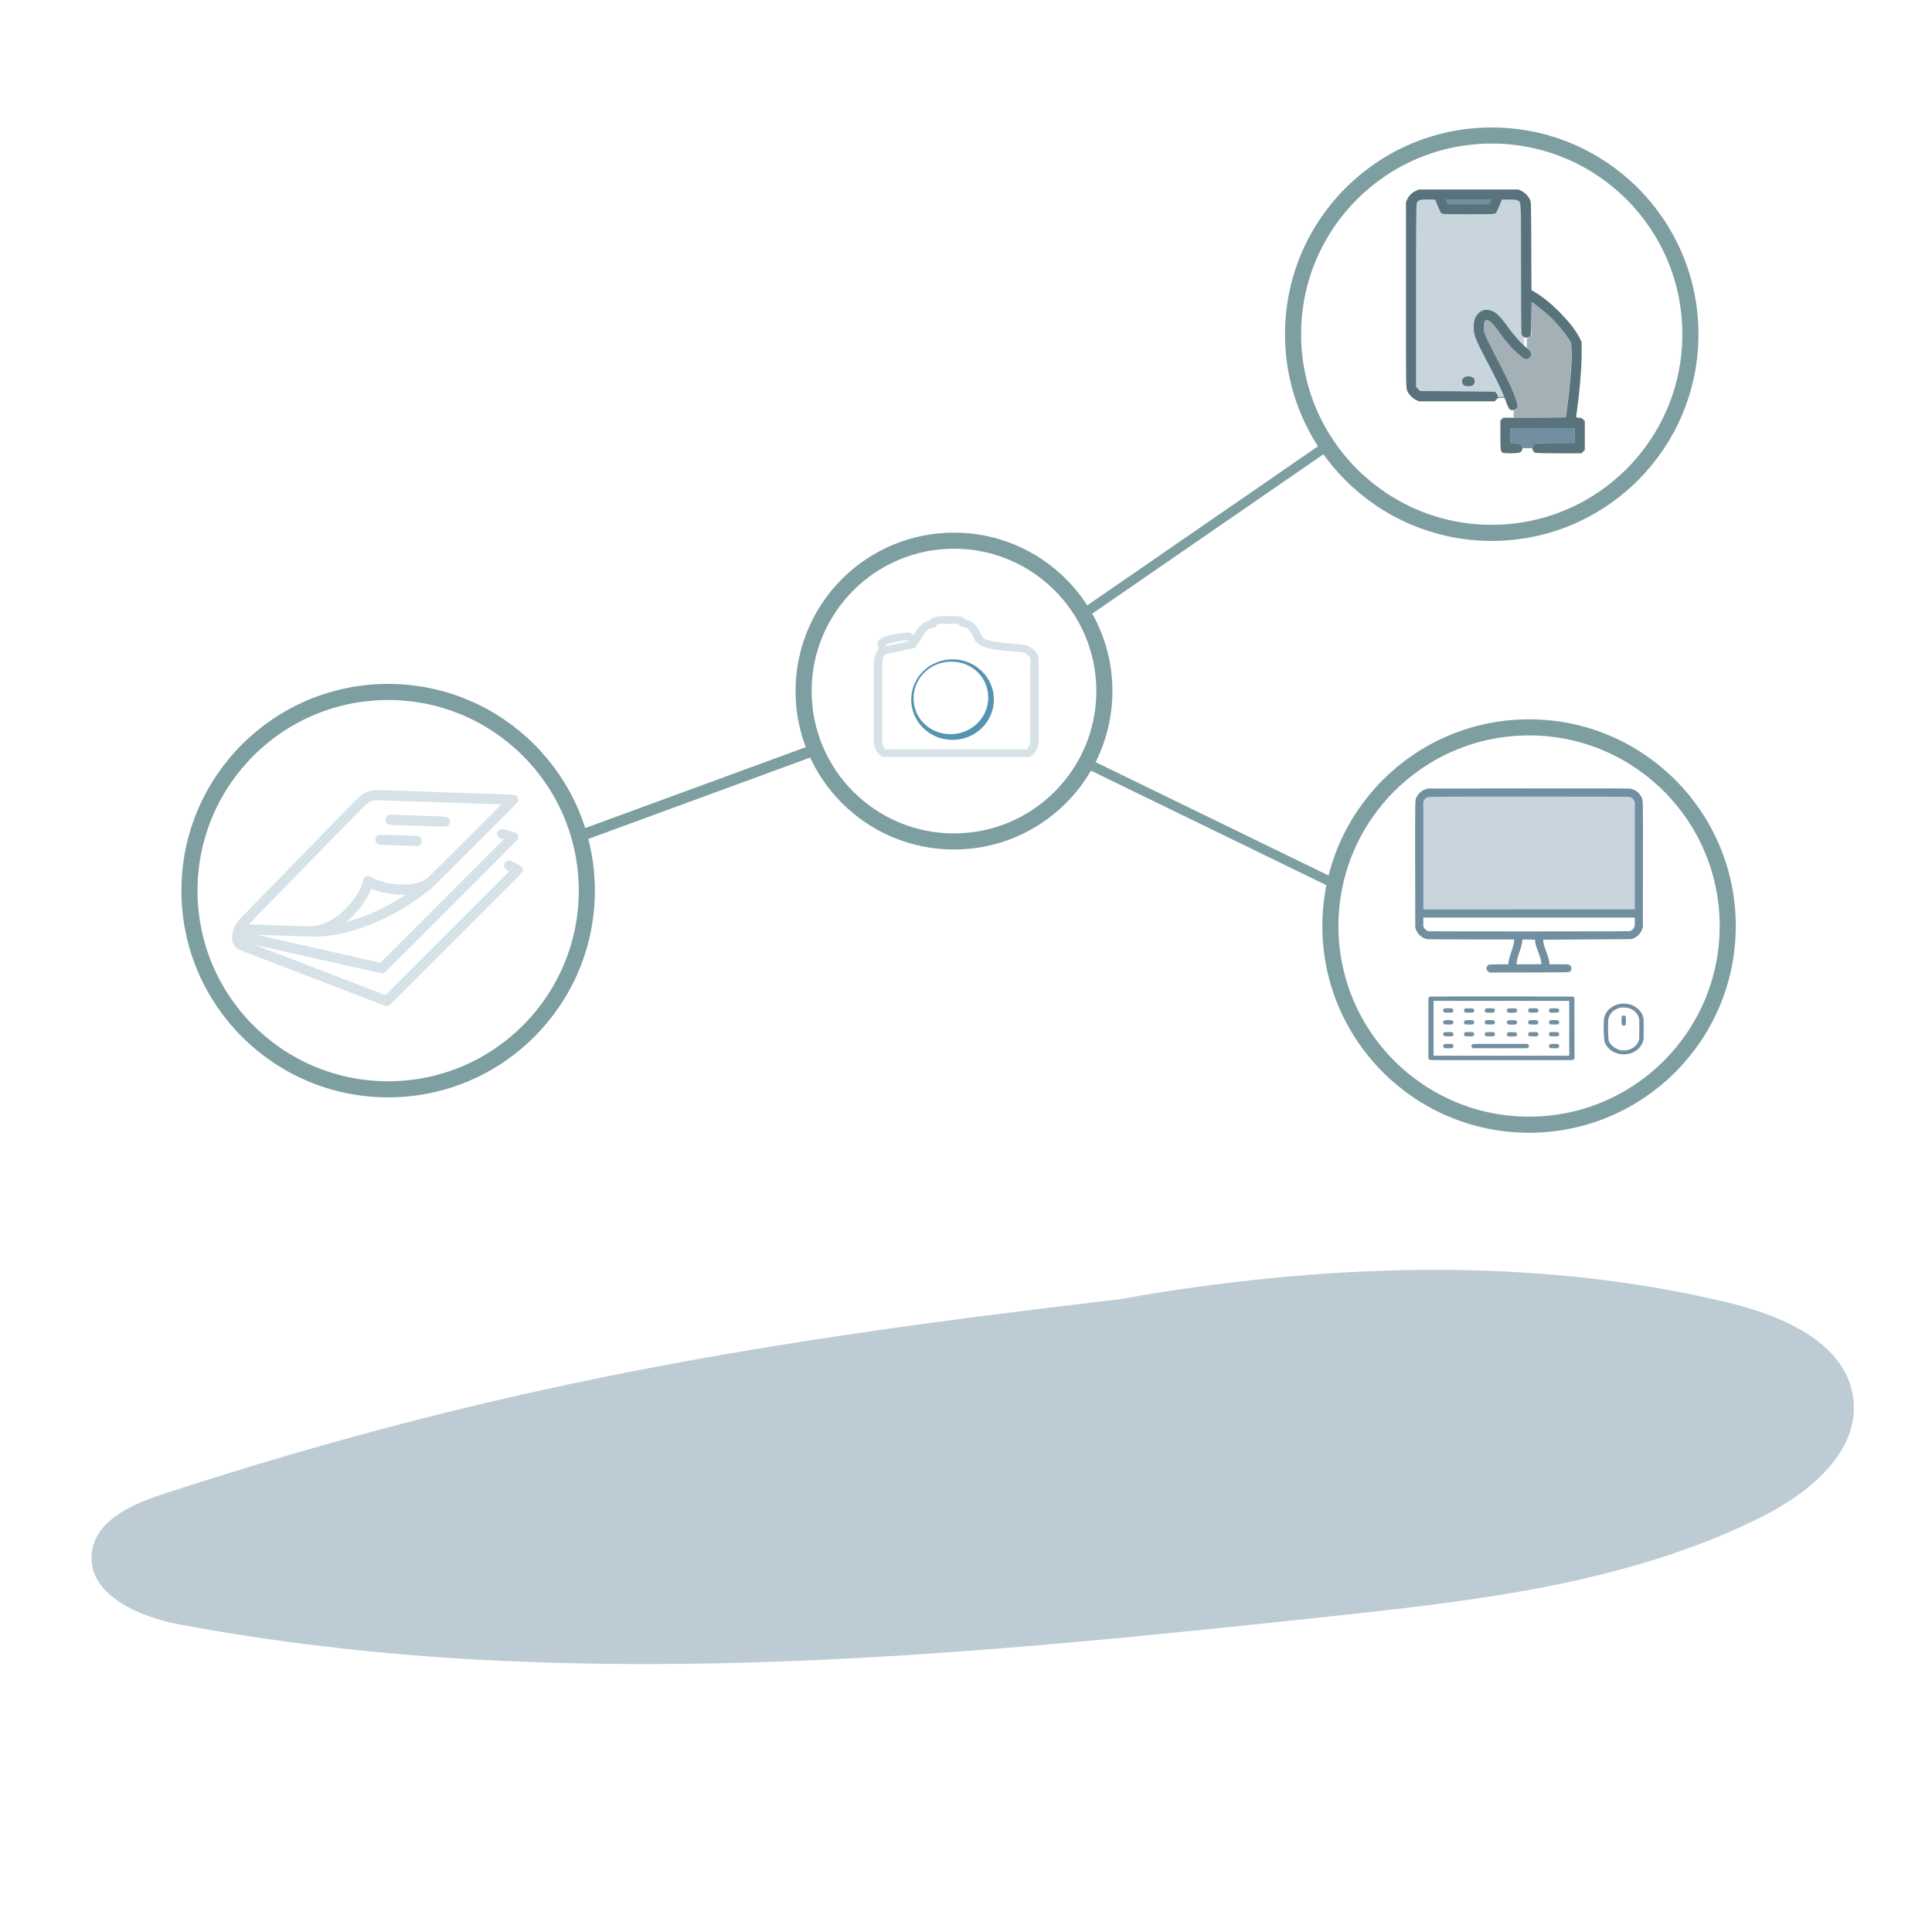 <?xml version="1.0" encoding="UTF-8" standalone="no"?>
<svg
   id="Calque_1"
   viewBox="0 0 120 120"
   version="1.1"
   sodipodi:docname="photographe-utilite-photos-pros.svg"
   inkscape:version="1.2.2 (732a01da63, 2022-12-09)"
   width="120"
   height="120"
   xml:space="preserve"
   xmlns:inkscape="http://www.inkscape.org/namespaces/inkscape"
   xmlns:sodipodi="http://sodipodi.sourceforge.net/DTD/sodipodi-0.dtd"
   xmlns="http://www.w3.org/2000/svg"
   xmlns:svg="http://www.w3.org/2000/svg"><defs
     id="defs15" /><sodipodi:namedview
     id="namedview13"
     pagecolor="#a3b1b6"
     bordercolor="#666666"
     borderopacity="1.0"
     inkscape:showpageshadow="2"
     inkscape:pageopacity="0"
     inkscape:pagecheckerboard="0"
     inkscape:deskcolor="#d1d1d1"
     showgrid="false"
     showguides="true"
     inkscape:zoom="17.342152"
     inkscape:cx="93.904145"
     inkscape:cy="26.813281"
     inkscape:window-width="1920"
     inkscape:window-height="1017"
     inkscape:window-x="-8"
     inkscape:window-y="351"
     inkscape:window-maximized="1"
     inkscape:current-layer="g12809" /><path
     d="M 73.27,80.264 C 49.207,83.014 32.338,85.546 10.02,92.832 c -1.886,0.62 -4.091,1.635 -4.318,3.614 -0.293,2.574 2.893,3.974 5.441,4.452 23.492,4.402 47.664,2.054 71.433,-0.495 9.181,-0.981 18.579,-2.054 26.846,-6.188 2.951,-1.476 6.087,-4.041 5.693,-7.328 -0.411,-3.463 -4.368,-5.156 -7.764,-5.978 C 95.11,77.958 81.984,78.505 69.576,80.684 Z"
     style="fill:#bdccd4;stroke-width:1"
     id="path2"
     sodipodi:nodetypes="cccccscccc" /><g
     id="g18292"
     transform="translate(2.773,21.529)"><path
       id="path6150"
       style="fill:#d6e2e8;fill-opacity:1;stroke:#d6e2e8;stroke-width:0.158;stroke-dasharray:none;stroke-opacity:1"
       class="UnoptimicedTransforms"
       d="m 17.644,33.431 c -0.004,0.005 -0.021,0.046 -0.039,0.09 -0.058,0.148 -0.215,0.441 -0.328,0.612 -0.186,0.283 -0.327,0.457 -0.576,0.706 -0.186,0.186 -0.288,0.274 -0.465,0.405 -0.054,0.039 -0.099,0.073 -0.102,0.076 -0.011,0.01 0.032,0.003 0.168,-0.031 0.746,-0.183 1.482,-0.469 2.228,-0.868 0.259,-0.139 0.41,-0.225 0.609,-0.348 0.215,-0.132 0.514,-0.33 0.508,-0.335 -0.003,-0.003 -0.085,7.26e-4 -0.182,0.008 -0.545,0.039 -1.277,-0.083 -1.745,-0.292 -0.037,-0.017 -0.073,-0.027 -0.077,-0.022 z m 0.511,-2.471 c 0.073,-0.002 0.202,0.002 0.453,0.011 0.18,0.006 0.558,0.018 0.841,0.028 0.512,0.017 0.514,0.017 0.556,0.045 0.099,0.066 0.105,0.197 0.012,0.275 l -0.037,0.031 -0.213,-0.002 c -0.118,-7.6e-4 -0.41,-0.009 -0.649,-0.017 -1.024,-0.035 -1.036,-0.036 -1.079,-0.065 -0.047,-0.032 -0.073,-0.082 -0.073,-0.144 0,-0.065 0.016,-0.097 0.071,-0.133 0.028,-0.018 0.045,-0.027 0.117,-0.029 z m 0.511,-0.984 c 0.097,9.5e-4 0.296,0.007 0.72,0.022 0.192,0.007 0.71,0.024 1.153,0.039 0.895,0.03 0.848,0.025 0.907,0.111 0.036,0.053 0.031,0.144 -0.011,0.189 -0.066,0.07 -0.088,0.072 -0.834,0.045 -0.567,-0.021 -1.444,-0.05 -1.725,-0.057 -0.279,-0.007 -0.326,-0.016 -0.372,-0.07 -0.076,-0.086 -0.052,-0.212 0.049,-0.264 0.019,-0.01 0.016,-0.015 0.113,-0.014 z M 17.899,29.11 c -0.15,0.004 -0.193,0.021 -0.317,0.079 -0.092,0.043 -0.164,0.093 -0.243,0.168 -0.067,0.064 -0.438,0.443 -1.154,1.177 -0.132,0.135 -0.346,0.356 -0.476,0.488 -0.129,0.132 -0.338,0.345 -0.464,0.474 -0.249,0.256 -0.463,0.474 -1.116,1.142 -0.235,0.24 -0.437,0.449 -0.45,0.464 -0.013,0.015 -0.117,0.123 -0.232,0.24 -0.23,0.234 -0.457,0.466 -1.159,1.185 -0.258,0.265 -0.542,0.556 -0.63,0.646 -0.088,0.09 -0.162,0.168 -0.164,0.173 -0.003,0.009 0.137,0.015 0.72,0.034 1.009,0.033 1.574,0.052 2.021,0.068 0.387,0.014 0.473,0.013 0.624,-0.005 0.415,-0.049 0.816,-0.217 1.207,-0.507 0.445,-0.329 0.881,-0.845 1.128,-1.332 0.1,-0.197 0.134,-0.288 0.158,-0.423 0.019,-0.107 0.048,-0.152 0.111,-0.178 0.063,-0.025 0.089,-0.022 0.159,0.017 0.34,0.189 0.662,0.289 1.154,0.357 0.218,0.03 0.674,0.036 0.844,0.011 0.359,-0.053 0.63,-0.149 0.842,-0.297 0.047,-0.033 0.756,-0.733 1.933,-1.908 1.631,-1.63 1.855,-1.859 1.833,-1.865 -0.014,-0.004 -0.224,-0.013 -0.467,-0.02 -0.243,-0.007 -0.57,-0.017 -0.728,-0.023 -0.158,-0.006 -0.443,-0.016 -0.635,-0.023 -1.103,-0.038 -1.346,-0.047 -1.674,-0.057 -0.198,-0.006 -0.497,-0.017 -0.664,-0.023 -0.891,-0.034 -1.711,-0.06 -1.97,-0.062 -0.081,-4.5e-4 -0.143,-0.001 -0.193,0 z m 0.147,-0.348 c 0.079,0.001 0.176,0.004 0.27,0.008 0.388,0.015 0.692,0.024 1.661,0.057 0.372,0.013 0.825,0.029 1.008,0.036 0.183,0.006 0.479,0.017 0.658,0.023 0.18,0.006 0.402,0.014 0.493,0.017 0.091,0.003 0.316,0.011 0.499,0.017 0.183,0.006 0.479,0.017 0.658,0.023 0.18,0.006 0.569,0.019 0.865,0.029 0.585,0.02 0.589,0.019 0.637,0.087 0.033,0.046 0.04,0.122 0.017,0.172 -0.024,0.051 -4.037,4.061 -4.206,4.203 -0.222,0.187 -0.369,0.302 -0.589,0.46 -1.404,1.011 -3.048,1.702 -4.446,1.87 -0.468,0.056 -0.55,0.056 -3.288,-0.04 -0.51,-0.018 -0.885,-0.019 -0.89,-0.003 -0.002,0.007 0.025,0.018 0.062,0.025 0.036,0.007 0.285,0.062 0.553,0.122 0.268,0.06 0.591,0.134 0.717,0.162 0.126,0.028 0.309,0.071 0.406,0.093 0.098,0.022 0.268,0.059 0.379,0.083 0.11,0.024 0.293,0.067 0.406,0.093 0.189,0.043 0.412,0.092 1.426,0.32 0.192,0.043 0.478,0.108 0.635,0.144 0.158,0.036 0.351,0.08 0.43,0.097 0.079,0.018 0.236,0.053 0.349,0.079 0.113,0.026 0.449,0.1 0.745,0.167 0.296,0.067 0.566,0.127 0.6,0.134 l 0.062,0.012 3.081,-3.08 c 1.694,-1.694 3.08,-3.084 3.08,-3.087 0,-0.003 -0.063,-0.023 -0.141,-0.045 -0.158,-0.044 -0.18,-0.057 -0.213,-0.11 -0.063,-0.102 0.002,-0.238 0.122,-0.253 0.059,-0.008 0.638,0.159 0.677,0.195 0.057,0.053 0.076,0.14 0.043,0.199 -0.008,0.015 -1.475,1.488 -3.261,3.274 -2.716,2.717 -3.254,3.249 -3.29,3.259 -0.036,0.01 -0.079,0.003 -0.275,-0.042 -0.128,-0.029 -0.333,-0.074 -0.456,-0.102 -0.286,-0.064 -0.508,-0.114 -0.865,-0.195 -0.158,-0.036 -0.318,-0.072 -0.355,-0.08 -0.056,-0.012 -1.249,-0.28 -2.268,-0.51 -0.107,-0.024 -0.297,-0.068 -0.423,-0.096 -0.322,-0.072 -0.677,-0.152 -1.558,-0.351 -0.422,-0.095 -0.767,-0.171 -0.77,-0.168 -0.008,0.008 0.044,0.066 0.076,0.082 0.031,0.016 0.268,0.109 0.779,0.304 0.135,0.052 0.394,0.15 0.573,0.219 0.18,0.069 0.545,0.211 0.813,0.314 0.618,0.237 0.69,0.264 0.774,0.297 0.038,0.015 0.279,0.108 0.538,0.207 0.258,0.099 0.514,0.197 0.567,0.218 0.088,0.035 0.785,0.303 1.833,0.705 0.217,0.083 0.439,0.168 0.493,0.189 0.054,0.021 0.202,0.077 0.328,0.125 0.126,0.048 0.255,0.099 0.286,0.111 l 0.056,0.022 3.092,-3.091 c 1.7,-1.7 3.091,-3.095 3.091,-3.101 0,-0.006 -0.056,-0.041 -0.124,-0.076 -0.09,-0.046 -0.13,-0.074 -0.148,-0.102 -0.07,-0.106 0.012,-0.257 0.139,-0.257 0.061,2.48e-4 0.539,0.239 0.572,0.286 0.025,0.035 0.037,0.104 0.026,0.15 -0.005,0.023 -0.969,0.993 -3.253,3.277 -1.784,1.785 -3.259,3.255 -3.276,3.264 -0.05,0.026 -0.109,0.019 -0.232,-0.029 -0.094,-0.037 -1.602,-0.617 -2.228,-0.856 -0.091,-0.035 -0.223,-0.086 -0.292,-0.113 -0.105,-0.041 -0.959,-0.369 -2.034,-0.78 -0.123,-0.047 -0.271,-0.104 -0.328,-0.127 -0.057,-0.022 -0.342,-0.132 -0.635,-0.244 -1.247,-0.478 -1.555,-0.599 -1.607,-0.632 -0.108,-0.069 -0.199,-0.196 -0.233,-0.325 -0.044,-0.166 0.008,-0.475 0.119,-0.698 0.016,-0.032 0.057,-0.101 0.091,-0.153 0.062,-0.096 0.113,-0.15 0.702,-0.753 0.265,-0.271 0.438,-0.451 0.91,-0.935 0.132,-0.135 0.342,-0.348 0.465,-0.474 0.54,-0.552 1.088,-1.114 1.122,-1.151 0.02,-0.022 0.121,-0.125 0.223,-0.229 0.102,-0.104 0.299,-0.306 0.437,-0.448 0.138,-0.142 0.357,-0.365 0.487,-0.498 0.239,-0.245 0.605,-0.62 0.978,-1.003 0.662,-0.678 0.73,-0.743 0.864,-0.822 0.15,-0.088 0.367,-0.155 0.547,-0.17 0.025,-0.002 0.086,-0.003 0.165,-0.002 z"
       transform="matrix(1.264,0,0,1.264,-2.066,-8.713)" /><circle
       style="fill:none;stroke:#7d9fa2;stroke-width:1;stroke-linecap:round;stroke-miterlimit:7.7;stroke-dasharray:none;stroke-opacity:1;paint-order:stroke markers fill;stop-color:#000000"
       id="path610"
       cx="21.335"
       cy="33.79"
       r="12.34" /></g><g
     id="g18292-7"
     transform="translate(37.227,11.208)"><circle
       style="fill:none;stroke:#7d9fa2;stroke-width:1;stroke-linecap:round;stroke-miterlimit:7.7;stroke-dasharray:none;stroke-opacity:1;paint-order:stroke markers fill;stop-color:#000000"
       id="path610-0"
       cx="22.027"
       cy="31.715"
       r="9.341" /><g
       id="g11396"
       transform="matrix(1.223,0,0,1.212,13.496,23.389)"
       style="stroke-width:0.329;stroke-dasharray:none"><g
         id="g4273-1"
         style="display:inline;fill:none;fill-opacity:1;stroke:#bdccd4;stroke-width:3.507;stroke-miterlimit:4;stroke-dasharray:none;stroke-opacity:1"
         transform="matrix(0.122,0,0,0.112,-3.927,-11.517)"
         inkscape:export-filename="C:\Users\Olouf\Documents\Taf\Photographie\Marketing\Logo\logo-Photo-Terroir-noir.png"
         inkscape:export-xdpi="81.190002"
         inkscape:export-ydpi="81.190002"><g
           id="g198-6"
           transform="matrix(0.813,0,0,-0.813,118.025,144.664)"
           style="fill:none;fill-opacity:1;stroke:#bdccd4;stroke-width:4.312;stroke-miterlimit:4;stroke-dasharray:none;stroke-opacity:1" /><g
           id="g230-4"
           transform="matrix(0.813,0,0,-0.813,60.284,145.602)"
           style="fill:none;fill-opacity:1;stroke:#bdccd4;stroke-width:4.312;stroke-miterlimit:4;stroke-dasharray:none;stroke-opacity:1" /><g
           id="g234-2"
           transform="matrix(0.813,0,0,-0.813,138.154,152.404)"
           style="fill:none;fill-opacity:1;stroke:#bdccd4;stroke-width:4.312;stroke-miterlimit:4;stroke-dasharray:none;stroke-opacity:1" /><g
           id="g238-0"
           transform="matrix(0.813,0,0,-0.813,111.241,165.64)"
           style="fill:none;fill-opacity:1;stroke:#bdccd4;stroke-width:4.312;stroke-miterlimit:4;stroke-dasharray:none;stroke-opacity:1" /><g
           id="g242-1"
           transform="matrix(0.813,0,0,-0.813,114.698,173.728)"
           style="fill:none;fill-opacity:1;stroke:#bdccd4;stroke-width:4.312;stroke-miterlimit:4;stroke-dasharray:none;stroke-opacity:1" /><g
           id="g246-5"
           transform="matrix(0.813,0,0,-0.813,117.86,188.656)"
           style="fill:none;fill-opacity:1;stroke:#bdccd4;stroke-width:4.312;stroke-miterlimit:4;stroke-dasharray:none;stroke-opacity:1" /><g
           id="g250-7"
           transform="matrix(0.813,0,0,-0.813,140.876,194.171)"
           style="fill:none;fill-opacity:1;stroke:#bdccd4;stroke-width:4.312;stroke-miterlimit:4;stroke-dasharray:none;stroke-opacity:1" /><g
           id="g254-2"
           transform="matrix(0.813,0,0,-0.813,117.786,191.744)"
           style="fill:none;fill-opacity:1;stroke:#d6e2e8;stroke-width:4.312;stroke-miterlimit:4;stroke-dasharray:none;stroke-opacity:1"><g
             id="g9957-9"
             style="display:inline;fill:none;fill-opacity:1;stroke:#d6e2e8;stroke-width:4.312;stroke-miterlimit:4;stroke-dasharray:none;stroke-opacity:1"
             transform="translate(-70.693,56.727)"><path
               id="path232-2"
               style="fill:none;fill-opacity:1;stroke:#d6e2e8;stroke-width:4.312;stroke-linecap:round;stroke-linejoin:round;stroke-miterlimit:4;stroke-dasharray:none;stroke-opacity:1"
               d="m 0,0 c 0,0 11.865,2.779 14.577,3.39 -0.068,1.017 -0.136,1.831 -0.203,2.17 m 16.914,11.668 c -3.478,-0.006 -6.364,-0.219 -6.473,-2.312 -3.932,0 -6.78,-4.611 -8.136,-8.137 -0.543,-1.356 -2.17,-1.898 -2.17,-1.898 0,0 -0.407,3.39 -2.712,3.119 C 9.492,7.728 -1.492,6.237 -1.221,3.932 -0.949,1.627 -0.949,0.135 -1.9165137e-4,3.3062932e-4 -1.356,-0.814 -2.983,-1.763 -2.983,-6.916 c 0,-0.048 -7.031e-4,-0.188 -7.225e-4,-0.239 l -0.115,-0.013 V -51.775 c -3.21e-5,-2.179 1.641,-5.959 3.673,-5.971 H 73.263 c 2.032,0 3.674,4.383 3.673,6.562 0,15.492 0,30.983 0,46.475 0,2.719 -3.868,5.823 -5.896,5.823 l -0.175,-0.02 0.122,0.058 c -11.933,1.356 -20.679,1.288 -22.849,6.034 -2.17,4.746 -3.526,8 -7.729,8.136 -0.407,1.763 -2.17,1.898 -6.645,1.898 -0.839,0 -1.673,0.01 -2.476,0.008 z" /></g></g><g
           id="g258-0"
           transform="matrix(0.813,0,0,-0.813,119.33,191.744)"
           style="fill:none;fill-opacity:1;stroke:#bdccd4;stroke-width:4.312;stroke-miterlimit:4;stroke-dasharray:none;stroke-opacity:1" /><g
           id="g262-5"
           transform="matrix(0.813,0,0,-0.813,158.891,196.45)"
           style="fill:none;fill-opacity:1;stroke:#bdccd4;stroke-width:4.312;stroke-miterlimit:4;stroke-dasharray:none;stroke-opacity:1"><g
             id="g10479-9"
             style="fill:none;fill-opacity:1;stroke:#bdccd4;stroke-width:4.312;stroke-miterlimit:4;stroke-dasharray:none;stroke-opacity:1"><g
               id="g10965-6"
               style="fill:none;fill-opacity:1;stroke:#bdccd4;stroke-width:4.312;stroke-miterlimit:4;stroke-dasharray:none;stroke-opacity:1" /></g></g></g><path
         d="m 6.804,9.12 c -1.078,0 -1.923,-0.822 -1.923,-1.881 0,-1.059 0.874,-1.918 1.952,-1.918 1.078,0 1.923,0.822 1.923,1.881 0,1.059 -0.874,1.918 -1.952,1.918 z M 4.843,7.307 c 0,1.117 0.922,2.023 2.059,2.023 1.137,0 2.059,-0.906 2.059,-2.023 0,-1.117 -0.922,-2.023 -2.059,-2.023 -1.137,0 -2.059,0.906 -2.059,2.023"
         style="display:inline;fill:#5494b1;fill-opacity:1;fill-rule:nonzero;stroke:#5494b1;stroke-width:0.082;stroke-miterlimit:4;stroke-dasharray:none;stroke-opacity:1"
         id="path268-3"
         sodipodi:nodetypes="ssssscsssc"
         inkscape:export-filename="C:\Users\Olouf\Documents\Taf\Photographie\Marketing\Logo\logo-Photo-Terroir-noir.png"
         inkscape:export-xdpi="81.190002"
         inkscape:export-ydpi="81.190002" /></g></g><g
     id="g18302"
     transform="translate(6.361,2.446)"><circle
       style="fill:none;stroke:#7d9fa2;stroke-width:1;stroke-linecap:round;stroke-miterlimit:7.7;stroke-dasharray:none;stroke-opacity:1;paint-order:stroke markers fill;stop-color:#000000"
       id="path610-4"
       cx="86.293"
       cy="18.311"
       r="12.34" /><g
       id="g12774"
       transform="matrix(0.333,0,0,0.333,41.526,1.974)"
       style="stroke-width:3.006"><g
         id="g13442"><rect
           style="opacity:1;fill:#c9d5dc;fill-opacity:1;stroke:none;stroke-width:0.601;stroke-linecap:round;stroke-miterlimit:7.7;stroke-dasharray:none;stroke-opacity:1;paint-order:stroke markers fill;stop-color:#000000"
           id="rect12863"
           width="20.838"
           height="37.998"
           x="119.626"
           y="22.882"
           ry="2.942" /><g
           id="g12809"
           transform="translate(-2.697,0.49)"><path
             style="fill:#a3b1b6;fill-opacity:1;stroke-width:3.006"
             d="m 141.211,63.456 c 0,-0.507 0.039,-0.696 0.142,-0.696 0.269,0 0.629,-0.504 0.629,-0.881 0,-0.866 -1.877,-5.022 -4.496,-9.958 -0.772,-1.455 -1.485,-2.877 -1.584,-3.159 -0.428,-1.224 -0.268,-2.816 0.284,-2.816 0.547,0 1.277,0.698 2.242,2.142 0.777,1.163 1.957,2.574 2.967,3.547 1.732,1.669 2.215,1.888 2.823,1.28 0.464,-0.464 0.428,-0.895 -0.115,-1.413 -0.427,-0.407 -0.428,-0.409 -0.428,-1.231 v -0.824 l 0.428,-0.395 0.428,-0.395 v -2.962 c 0,-2.422 0.026,-2.962 0.145,-2.962 0.195,0 1.392,0.9 2.649,1.992 1.735,1.507 3.785,3.96 4.41,5.276 l 0.324,0.682 -0.064,2.317 c -0.064,2.324 -0.409,6.161 -0.846,9.412 l -0.234,1.74 h -4.853 -4.853 z"
             id="path12782" /><path
             style="fill:#718fa1;fill-opacity:1;stroke-width:3.006"
             d="m 142.71,69.479 c -0.216,-0.463 -0.556,-0.611 -1.419,-0.612 l -0.723,-0.002 v -1.392 -1.392 h 5.997 5.997 v 1.392 1.392 h -3.529 c -2.411,0 -3.614,0.039 -3.797,0.122 -0.147,0.067 -0.344,0.284 -0.438,0.482 l -0.171,0.36 -0.879,-0.002 -0.879,-0.002 -0.161,-0.345 z m -13.951,-45.594 -0.168,-0.428 h 4.213 4.213 l -0.168,0.428 -0.168,0.428 h -3.877 -3.877 z"
             id="path12780" /><path
             style="fill:#58737b;stroke-width:3.006;stroke:none;fill-opacity:1"
             d="m 139.21,70.685 c -0.429,-0.173 -0.462,-0.408 -0.462,-3.263 v -2.743 l 0.263,-0.263 0.263,-0.263 h 5.842 c 3.213,0 5.842,-0.04 5.842,-0.088 0,-0.049 0.072,-0.605 0.161,-1.237 0.794,-5.66 1.171,-11.741 0.782,-12.615 -0.492,-1.104 -2.383,-3.471 -3.962,-4.959 -0.925,-0.872 -3.142,-2.626 -3.319,-2.626 -0.043,0 -0.092,1.369 -0.109,3.041 -0.029,2.785 -0.048,3.06 -0.23,3.26 -0.46,0.508 -1.331,0.331 -1.557,-0.317 -0.084,-0.241 -0.119,-3.816 -0.119,-12.271 0,-13.101 0.037,-12.372 -0.639,-12.721 -0.231,-0.12 -0.662,-0.162 -1.631,-0.162 l -1.317,6.8e-4 -0.46,1.165 c -0.253,0.641 -0.559,1.255 -0.681,1.365 -0.208,0.189 -0.489,0.2 -5.071,0.2 -4.557,0 -4.864,-0.012 -5.068,-0.197 -0.12,-0.108 -0.422,-0.711 -0.671,-1.339 -0.25,-0.628 -0.465,-1.157 -0.479,-1.176 -0.014,-0.019 -0.641,-0.034 -1.393,-0.034 -1.481,0 -1.755,0.089 -2.052,0.667 -0.103,0.201 -0.133,3.979 -0.134,17.26 l -0.002,17.003 0.367,0.4 0.367,0.4 6.996,0.056 c 3.848,0.031 7.006,0.067 7.019,0.08 0.379,0.404 0.459,0.534 0.459,0.74 0,0.231 0.043,0.248 0.639,0.248 h 0.639 l -0.36,-0.83 c -0.731,-1.685 -1.301,-2.836 -3.061,-6.185 -2.035,-3.872 -2.287,-4.532 -2.292,-5.997 -0.004,-1.243 0.232,-1.959 0.846,-2.574 0.533,-0.533 1.069,-0.736 1.766,-0.669 1.208,0.116 2.081,0.841 3.621,3.003 1.191,1.672 2.731,3.395 3.674,4.11 0.897,0.68 1.064,1.23 0.534,1.76 -0.443,0.443 -0.825,0.414 -1.49,-0.111 -1.466,-1.159 -2.953,-2.788 -4.182,-4.583 -0.877,-1.281 -1.447,-1.917 -1.944,-2.17 -0.397,-0.203 -0.412,-0.203 -0.654,-0.007 -0.21,0.17 -0.253,0.321 -0.288,1.003 -0.027,0.541 0.018,1.008 0.139,1.431 0.099,0.345 0.967,2.122 1.929,3.948 2.502,4.75 4.083,8.258 4.207,9.336 0.043,0.376 0.008,0.491 -0.224,0.723 -0.33,0.33 -0.896,0.37 -1.242,0.088 -0.127,-0.103 -0.386,-0.62 -0.576,-1.151 l -0.345,-0.964 -0.611,-0.032 c -0.574,-0.03 -0.63,-0.01 -0.927,0.321 l -0.316,0.353 h -7.05 -7.05 l -0.558,-0.252 c -0.695,-0.314 -1.43,-1.086 -1.699,-1.785 -0.199,-0.517 -0.205,-1.037 -0.205,-17.828 v -17.296 l 0.226,-0.487 c 0.33,-0.713 0.833,-1.231 1.522,-1.57 l 0.608,-0.299 h 9.317 9.317 l 0.527,0.259 c 0.673,0.331 1.305,0.964 1.599,1.599 0.228,0.494 0.23,0.565 0.26,8.711 l 0.029,8.213 0.604,0.345 c 2.92,1.671 6.954,5.767 8.304,8.431 l 0.458,0.904 -0.009,2.422 c -0.01,2.646 -0.377,6.961 -0.904,10.614 -0.159,1.105 -0.172,1.071 0.386,1.071 0.399,0 0.548,0.058 0.803,0.313 l 0.313,0.313 v 2.694 2.694 l -0.313,0.313 -0.313,0.313 h -4.178 c -2.508,0 -4.29,-0.043 -4.458,-0.106 -0.166,-0.063 -0.344,-0.26 -0.438,-0.486 -0.141,-0.338 -0.14,-0.418 0.01,-0.736 0.093,-0.196 0.289,-0.411 0.437,-0.478 0.183,-0.083 1.386,-0.122 3.797,-0.122 h 3.529 v -1.392 -1.392 h -5.997 -5.997 v 1.392 1.392 l 0.723,0.002 c 0.862,0.002 1.197,0.148 1.437,0.625 0.228,0.455 0.087,0.92 -0.345,1.144 -0.344,0.178 -2.761,0.215 -3.173,0.05 z m -2.361,-46.8 0.168,-0.428 h -4.213 -4.213 l 0.168,0.428 0.168,0.428 h 3.877 3.877 z m -4.946,34.19 c -0.126,-0.103 -0.258,-0.366 -0.293,-0.584 -0.055,-0.343 -0.019,-0.441 0.263,-0.723 0.267,-0.267 0.414,-0.326 0.809,-0.326 0.266,0 0.604,0.046 0.751,0.102 0.545,0.207 0.693,1.013 0.269,1.464 -0.203,0.216 -0.343,0.255 -0.905,0.255 -0.475,0 -0.731,-0.054 -0.895,-0.187 z"
             id="path12778" /></g></g></g></g><g
     id="g18331"
     transform="translate(36.618,-2.567)"><rect
       style="fill:#c9d5dc;fill-opacity:1;stroke:none;stroke-width:0.2;stroke-linecap:round;stroke-miterlimit:7.7;stroke-dasharray:none;stroke-opacity:1;paint-order:stroke markers fill;stop-color:#000000"
       id="rect17061"
       width="13.578"
       height="7.456"
       x="51.523"
       y="51.897"
       ry="0.703" /><circle
       style="fill:none;stroke:#7d9fa2;stroke-width:1;stroke-linecap:round;stroke-miterlimit:7.7;stroke-dasharray:none;stroke-opacity:1;paint-order:stroke markers fill;stop-color:#000000"
       id="path610-1"
       cx="58.355"
       cy="60.085"
       r="12.34" /><path
       style="fill:#718fa1;fill-opacity:1;stroke-width:1"
       d="m 53.339,67.405 c -0.227,-1.61e-4 -0.249,0.003 -0.288,0.048 -0.024,0.027 -0.037,0.078 -0.031,0.113 0.008,0.041 0.053,0.093 0.09,0.104 0.016,0.004 0.12,0.009 0.232,0.009 0.194,8.15e-4 0.204,2.38e-4 0.242,-0.02 0.096,-0.051 0.098,-0.18 0.004,-0.234 -0.034,-0.02 -0.046,-0.02 -0.25,-0.02 z"
       id="path15117" /><path
       style="fill:#718fa1;fill-opacity:1;stroke-width:1"
       d="m 59.904,67.404 c -0.198,3.6e-5 -0.218,0.002 -0.245,0.018 -0.05,0.031 -0.077,0.089 -0.069,0.146 0.005,0.036 0.062,0.098 0.095,0.105 0.012,0.002 0.118,0.003 0.237,0.003 0.21,-0.001 0.216,-0.002 0.246,-0.022 0.084,-0.06 0.075,-0.188 -0.016,-0.234 -0.028,-0.014 -0.061,-0.016 -0.248,-0.016 z"
       id="path15115" /><path
       style="fill:#718fa1;fill-opacity:1;stroke-width:1"
       d="m 56.565,67.404 c -1.859,0 -1.712,-0.005 -1.764,0.063 -0.055,0.073 -0.01,0.185 0.082,0.206 v 5.31e-4 c 0.011,0.002 0.774,0.003 1.694,0.003 1.673,-0.001 1.673,-8.16e-4 1.701,-0.02 0.041,-0.028 0.065,-0.06 0.072,-0.098 0.009,-0.048 -0.026,-0.108 -0.077,-0.134 l -0.04,-0.02 z"
       id="path15113" /><path
       style="fill:#718fa1;fill-opacity:1;stroke-width:1"
       d="m 55.912,66.672 c -0.226,0.002 -0.23,0.003 -0.259,0.025 -0.036,0.027 -0.053,0.067 -0.052,0.117 0.002,0.045 0.023,0.082 0.062,0.105 0.025,0.015 0.05,0.017 0.26,0.017 h 0.232 l 0.038,-0.035 c 0.034,-0.031 0.038,-0.041 0.042,-0.085 0.004,-0.058 -0.016,-0.098 -0.064,-0.128 -0.028,-0.017 -0.043,-0.018 -0.259,-0.016 z"
       id="path15111" /><path
       style="fill:#718fa1;fill-opacity:1;stroke-width:1"
       d="m 58.618,66.67 c -0.207,3.7e-5 -0.226,0.001 -0.254,0.018 -0.08,0.049 -0.089,0.153 -0.019,0.217 0.012,0.011 0.028,0.022 0.035,0.025 0.008,0.003 0.115,0.006 0.24,0.006 0.22,7.09e-4 0.227,-2.05e-4 0.256,-0.02 0.084,-0.057 0.082,-0.174 -0.004,-0.227 -0.028,-0.017 -0.045,-0.018 -0.253,-0.018 z"
       id="path15109" /><path
       style="fill:#718fa1;fill-opacity:1;stroke-width:1"
       d="m 54.631,66.67 c -0.208,0 -0.227,0.001 -0.255,0.018 -0.08,0.049 -0.089,0.153 -0.019,0.217 0.012,0.011 0.028,0.022 0.036,0.025 0.008,0.003 0.114,0.006 0.237,0.006 0.243,7.78e-4 0.258,-0.002 0.294,-0.053 0.044,-0.062 0.026,-0.156 -0.037,-0.195 -0.028,-0.017 -0.046,-0.018 -0.255,-0.018 z"
       id="path15107" /><path
       style="fill:#718fa1;fill-opacity:1;stroke-width:1"
       d="m 53.338,66.67 c -0.213,-3.5e-5 -0.226,8.89e-4 -0.256,0.02 -0.033,0.021 -0.066,0.078 -0.066,0.116 -3.3e-4,0.036 0.028,0.084 0.063,0.107 0.033,0.022 0.034,0.022 0.264,0.022 h 0.231 l 0.029,-0.024 c 0.078,-0.065 0.073,-0.173 -0.011,-0.224 -0.028,-0.017 -0.047,-0.018 -0.254,-0.018 z"
       id="path15105" /><path
       style="fill:#718fa1;fill-opacity:1;stroke-width:1"
       d="m 59.677,66.67 -0.033,0.025 c -0.041,0.031 -0.053,0.056 -0.053,0.109 0,0.052 0.018,0.088 0.057,0.112 h 5.31e-4 c 0.028,0.018 0.043,0.02 0.259,0.02 0.221,1.4e-4 0.23,-7.46e-4 0.259,-0.02 0.041,-0.028 0.059,-0.062 0.059,-0.111 0,-0.052 -0.022,-0.091 -0.065,-0.116 -0.031,-0.017 -0.049,-0.019 -0.258,-0.019 z"
       id="path15103" /><path
       style="fill:#718fa1;fill-opacity:1;stroke-width:1"
       d="m 58.594,65.928 c -0.19,0.003 -0.206,0.004 -0.23,0.022 -0.048,0.036 -0.069,0.077 -0.065,0.126 0.004,0.049 0.026,0.085 0.067,0.109 0.023,0.014 0.056,0.016 0.247,0.016 0.191,2.5e-4 0.224,-0.002 0.249,-0.015 0.111,-0.06 0.093,-0.214 -0.029,-0.249 -0.025,-0.007 -0.103,-0.01 -0.24,-0.008 z"
       id="path15101" /><path
       style="fill:#718fa1;fill-opacity:1;stroke-width:1"
       d="m 54.653,65.928 c -0.123,-0.002 -0.217,7.46e-4 -0.239,0.007 -0.02,0.005 -0.05,0.024 -0.067,0.042 -0.026,0.026 -0.032,0.041 -0.035,0.081 -0.004,0.057 0.016,0.098 0.064,0.127 0.028,0.017 0.047,0.018 0.248,0.018 0.238,3.5e-5 0.245,-0.001 0.295,-0.054 0.022,-0.024 0.026,-0.036 0.026,-0.077 0,-0.055 -0.016,-0.088 -0.061,-0.12 -0.027,-0.019 -0.039,-0.02 -0.232,-0.023 z"
       id="path15099" /><path
       style="fill:#718fa1;fill-opacity:1;stroke-width:1"
       d="m 53.362,65.928 c -0.137,-0.002 -0.216,3.91e-4 -0.242,0.008 -0.059,0.017 -0.105,0.074 -0.105,0.132 0,0.036 0.04,0.099 0.073,0.117 0.028,0.015 0.055,0.017 0.252,0.017 0.204,-3.6e-5 0.223,-0.001 0.251,-0.018 0.088,-0.054 0.088,-0.167 -5.32e-4,-0.233 -0.024,-0.018 -0.04,-0.02 -0.229,-0.022 z"
       id="path15097" /><path
       style="fill:#718fa1;fill-opacity:1;stroke-width:1"
       d="m 59.911,65.926 c -0.182,1.77e-4 -0.209,0.002 -0.243,0.018 -0.056,0.025 -0.078,0.064 -0.073,0.13 0.004,0.056 0.017,0.079 0.066,0.11 0.025,0.015 0.049,0.017 0.248,0.017 0.204,0 0.223,-0.001 0.251,-0.018 0.092,-0.056 0.088,-0.19 -0.007,-0.238 -0.034,-0.017 -0.053,-0.019 -0.241,-0.019 z"
       id="path15095" /><path
       style="fill:#718fa1;fill-opacity:1;stroke-width:1"
       d="m 55.909,65.926 c -0.177,-7.2e-5 -0.199,0.002 -0.231,0.018 -0.062,0.032 -0.091,0.094 -0.073,0.158 0.009,0.034 0.047,0.077 0.077,0.09 0.01,0.004 0.118,0.008 0.239,0.008 0.204,4.96e-4 0.222,-6.04e-4 0.25,-0.018 0.103,-0.063 0.082,-0.216 -0.035,-0.248 -0.018,-0.005 -0.12,-0.009 -0.227,-0.009 z"
       id="path15093" /><path
       style="fill:#718fa1;fill-opacity:1;stroke-width:1"
       d="m 64.22,65.639 c -0.04,0.006 -0.08,0.031 -0.099,0.065 -0.02,0.035 -0.021,0.046 -0.021,0.251 -1.71e-4,0.241 0.003,0.26 0.062,0.3 0.066,0.045 0.154,0.022 0.191,-0.05 0.02,-0.039 0.021,-0.05 0.021,-0.239 -3.5e-5,-0.109 -0.005,-0.213 -0.01,-0.232 -0.012,-0.042 -0.062,-0.087 -0.106,-0.095 -0.013,-0.002 -0.026,-0.002 -0.039,0 z"
       id="path15091" /><path
       style="fill:#718fa1;fill-opacity:1;stroke-width:1"
       d="m 54.491,65.194 c -0.111,0.003 -0.128,0.016 -0.16,0.062 -0.048,0.07 -0.006,0.184 0.076,0.205 0.01,0.002 0.116,0.004 0.236,0.003 0.204,-0.001 0.219,-0.003 0.243,-0.02 0.046,-0.035 0.062,-0.064 0.061,-0.115 -7.8e-4,-0.05 -0.017,-0.08 -0.061,-0.113 -0.024,-0.018 -0.04,-0.019 -0.247,-0.021 -0.062,-7.09e-4 -0.11,-8.86e-4 -0.147,0 z"
       id="path15089" /><path
       style="fill:#718fa1;fill-opacity:1;stroke-width:1"
       d="m 58.602,65.193 -0.219,0.003 -0.033,0.025 c -0.038,0.029 -0.057,0.077 -0.05,0.127 0.006,0.045 0.03,0.077 0.076,0.1 0.034,0.018 0.05,0.019 0.254,0.016 0.203,-0.002 0.219,-0.004 0.243,-0.021 0.064,-0.048 0.081,-0.107 0.05,-0.173 -0.015,-0.031 -0.03,-0.046 -0.06,-0.061 -0.038,-0.018 -0.051,-0.02 -0.259,-0.017 z"
       id="path15087" /><path
       style="fill:#718fa1;fill-opacity:1;stroke-width:1"
       d="m 57.293,66.676 c -0.207,3.5e-5 -0.226,0.001 -0.254,0.018 -0.08,0.049 -0.089,0.153 -0.019,0.217 0.012,0.011 0.028,0.022 0.035,0.025 0.008,0.003 0.115,0.006 0.24,0.006 0.22,7.1e-4 0.227,-2.04e-4 0.256,-0.02 0.084,-0.057 0.082,-0.174 -0.004,-0.227 -0.028,-0.017 -0.045,-0.018 -0.253,-0.018 z"
       id="path15109-9" /><path
       style="fill:#718fa1;fill-opacity:1;stroke-width:1"
       d="m 57.27,65.934 c -0.19,0.003 -0.206,0.004 -0.23,0.022 -0.048,0.036 -0.069,0.077 -0.065,0.126 0.005,0.049 0.026,0.085 0.067,0.109 0.023,0.014 0.056,0.016 0.247,0.016 0.191,2.49e-4 0.224,-0.002 0.249,-0.015 0.111,-0.06 0.093,-0.214 -0.029,-0.249 -0.025,-0.007 -0.103,-0.01 -0.24,-0.008 z"
       id="path15101-2" /><path
       style="fill:#718fa1;fill-opacity:1;stroke-width:1"
       d="m 57.278,65.199 -0.219,0.003 -0.033,0.025 c -0.038,0.029 -0.057,0.077 -0.05,0.127 0.006,0.045 0.03,0.077 0.076,0.1 0.034,0.018 0.05,0.019 0.254,0.016 0.203,-0.002 0.219,-0.004 0.243,-0.021 0.064,-0.048 0.081,-0.107 0.05,-0.173 -0.015,-0.031 -0.03,-0.046 -0.06,-0.061 -0.038,-0.018 -0.051,-0.02 -0.259,-0.017 z"
       id="path15087-6" /><path
       style="fill:#718fa1;fill-opacity:1;stroke-width:1"
       d="m 59.904,65.192 c -0.199,3.5e-5 -0.218,0.002 -0.246,0.019 -0.101,0.062 -0.082,0.221 0.03,0.251 0.01,0.002 0.115,0.004 0.234,0.003 0.21,-0.001 0.217,-0.002 0.246,-0.023 0.084,-0.06 0.075,-0.184 -0.016,-0.232 -0.029,-0.015 -0.055,-0.017 -0.248,-0.017 z"
       id="path15085" /><path
       style="fill:#718fa1;fill-opacity:1;stroke-width:1"
       d="m 55.924,65.192 c -0.125,0 -0.219,0.004 -0.234,0.01 -0.066,0.025 -0.105,0.1 -0.086,0.16 0.014,0.043 0.044,0.078 0.077,0.093 0.021,0.009 0.083,0.012 0.236,0.013 0.199,3.56e-4 0.209,-5.3e-4 0.248,-0.021 0.097,-0.051 0.097,-0.185 -5.32e-4,-0.237 -0.028,-0.015 -0.055,-0.017 -0.241,-0.017 z"
       id="path15083" /><path
       style="fill:#718fa1;fill-opacity:1;stroke-width:1"
       d="m 53.343,65.191 c -0.108,-3.11e-4 -0.217,0.004 -0.242,0.015 -0.058,0.024 -0.093,0.088 -0.082,0.147 0.007,0.038 0.045,0.085 0.083,0.101 0.02,0.009 0.084,0.012 0.235,0.013 0.197,3.54e-4 0.209,-6.39e-4 0.247,-0.02 0.052,-0.027 0.076,-0.07 0.071,-0.127 -0.004,-0.051 -0.031,-0.092 -0.074,-0.112 -0.022,-0.011 -0.13,-0.016 -0.238,-0.016 z"
       id="path15081" /><path
       style="fill:#718fa1;fill-opacity:1;stroke-width:1"
       d="m 64.29,64.903 c -0.225,-0.009 -0.406,0.025 -0.608,0.112 -0.356,0.154 -0.614,0.465 -0.674,0.814 -0.006,0.033 -0.013,0.189 -0.015,0.347 -0.005,0.325 -0.006,0.422 0.026,0.934 0.009,0.151 0.05,0.24 0.109,0.344 0.184,0.32 0.52,0.535 0.931,0.591 0.18,0.025 0.4,0.007 0.578,-0.047 0.436,-0.133 0.748,-0.457 0.827,-0.863 0.012,-0.059 0.013,-0.166 0.01,-0.69 l -0.003,-0.62 -0.025,-0.081 c -0.068,-0.227 -0.177,-0.391 -0.36,-0.545 -0.075,-0.063 -0.1,-0.08 -0.174,-0.122 -0.194,-0.11 -0.391,-0.164 -0.622,-0.173 z m -0.126,0.24 c 0.128,-0.005 0.279,0.009 0.377,0.039 0.377,0.115 0.637,0.411 0.658,0.749 0.004,0.054 0.004,0.341 0.002,0.638 l -0.005,0.539 -0.025,0.078 c -0.013,0.043 -0.043,0.112 -0.066,0.152 -0.125,0.222 -0.361,0.391 -0.63,0.452 -0.096,0.022 -0.286,0.031 -0.383,0.017 -0.39,-0.053 -0.774,-0.417 -0.796,-0.64 -0.034,-0.332 -0.043,-0.681 -0.032,-0.983 -5.32e-4,-0.323 0.017,-0.415 0.11,-0.578 0.13,-0.229 0.382,-0.398 0.672,-0.451 0.035,-0.006 0.076,-0.01 0.118,-0.012 z"
       id="path15079" /><path
       style="fill:#718fa1;fill-opacity:1;stroke-width:1"
       d="m 56.635,64.458 c -4.394,3.6e-5 -4.424,4.97e-4 -4.459,0.019 -0.02,0.01 -0.045,0.031 -0.057,0.048 -0.021,0.03 -0.021,0.047 -0.019,1.918 l 0.003,1.888 0.023,0.026 c 0.012,0.014 0.039,0.033 0.06,0.042 0.035,0.015 0.271,0.016 4.452,0.016 4.279,0 4.416,-4.98e-4 4.452,-0.017 0.022,-0.01 0.048,-0.033 0.062,-0.056 l 0.025,-0.039 -0.003,-1.878 -0.003,-1.878 -0.025,-0.03 c -0.014,-0.017 -0.039,-0.036 -0.057,-0.044 -0.028,-0.012 -0.564,-0.014 -4.454,-0.014 z m -4.211,0.276 h 4.213 4.213 v 1.703 1.703 h -4.213 -4.213 v -1.703 z"
       id="path15077" /><path
       style="fill:#718fa1;fill-opacity:1;stroke-width:1"
       d="m 58.236,51.539 -6.186,0.005 -0.123,0.045 c -0.068,0.025 -0.159,0.066 -0.204,0.092 -0.12,0.07 -0.277,0.238 -0.34,0.364 -0.115,0.23 -0.107,-0.091 -0.103,4.232 l 0.005,3.917 0.039,0.101 c 0.113,0.299 0.388,0.542 0.68,0.602 0.063,0.013 0.848,0.016 2.579,0.019 l 2.845,0.005 c 0,0.515 -0.355,1.025 -0.355,1.539 l -0.6,0.005 c -0.589,0.005 -0.599,0.005 -0.652,0.043 -0.154,0.11 -0.14,0.337 0.027,0.425 l 0.073,0.039 2.452,-0.004 c 2.446,-0.004 2.451,-0.005 2.498,-0.04 0.084,-0.063 0.118,-0.123 0.118,-0.212 0,-0.093 -0.037,-0.154 -0.128,-0.216 -0.056,-0.038 -0.062,-0.039 -0.649,-0.039 h -0.593 c 0.004,-0.513 -0.386,-1.015 -0.383,-1.527 l 2.933,-0.02 c 2.455,-0.008 2.544,-0.009 2.626,-0.041 0.277,-0.106 0.499,-0.334 0.591,-0.604 l 0.038,-0.112 0.005,-3.87 c 0.005,-4.182 0.009,-3.981 -0.083,-4.195 -0.042,-0.097 -0.162,-0.257 -0.245,-0.326 -0.153,-0.128 -0.313,-0.194 -0.527,-0.218 -0.104,-0.012 -2.145,-0.016 -6.339,-0.012 z m -3.736,0.506 c 0.91,-9.08e-4 2.154,-2.8e-5 3.855,0 3.997,0 6.208,0.005 6.247,0.016 0.122,0.034 0.212,0.109 0.269,0.222 l 0.054,0.107 v 3.328 3.328 l -6.058,0.005 -7.117,0.004 -0.047,0.036 c -0.069,0.052 -0.108,0.11 -0.12,0.181 -0.014,0.089 0.043,0.201 0.128,0.249 l 0.066,0.037 h 7.104 6.044 v 0.26 c -1.32e-4,0.237 -0.004,0.266 -0.041,0.344 -0.047,0.1 -0.129,0.182 -0.223,0.224 v -10e-4 c -0.065,0.03 -0.335,0.032 -6.262,0.034 -3.407,0.001 -6.226,-0.004 -6.263,-0.01 -0.135,-0.023 -0.253,-0.11 -0.308,-0.228 l -0.041,-0.087 V 56.23 52.367 l 0.042,-0.082 c 0.023,-0.045 0.071,-0.107 0.107,-0.136 0.101,-0.084 -0.166,-0.1 2.565,-0.103 z m 3.437,8.876 0.414,-2.4e-4 0.376,0.015 c 0,0.51 0.392,1.009 0.392,1.519 l -0.768,0.004 -0.769,0.005 c 0,-0.516 0.355,-1.027 0.355,-1.543 z"
       id="path14994"
       sodipodi:nodetypes="ccccscccccccccccccscscccccccssccccccccccccccccccccccccccccccccccccccsc" /></g><path
     style="opacity:1;fill:none;stroke:#7d9fa2;stroke-width:0.7;stroke-linecap:butt;stroke-linejoin:miter;stroke-dasharray:none;stroke-opacity:1"
     d="M 35.963,51.946 50.641,46.564"
     id="path18776"
     sodipodi:nodetypes="cc" /><path
     style="fill:none;stroke:#7d9fa2;stroke-width:0.6;stroke-linecap:butt;stroke-linejoin:miter;stroke-dasharray:none;stroke-opacity:1"
     d="M 67.264,38.148 82.487,27.654"
     id="path19851"
     sodipodi:nodetypes="cc" /><path
     style="fill:none;stroke:#7d9fa2;stroke-width:0.6;stroke-linecap:butt;stroke-linejoin:miter;stroke-dasharray:none;stroke-opacity:1"
     d="m 67.102,47.212 15.72,7.648"
     id="path19851-7"
     sodipodi:nodetypes="cc" /></svg>
